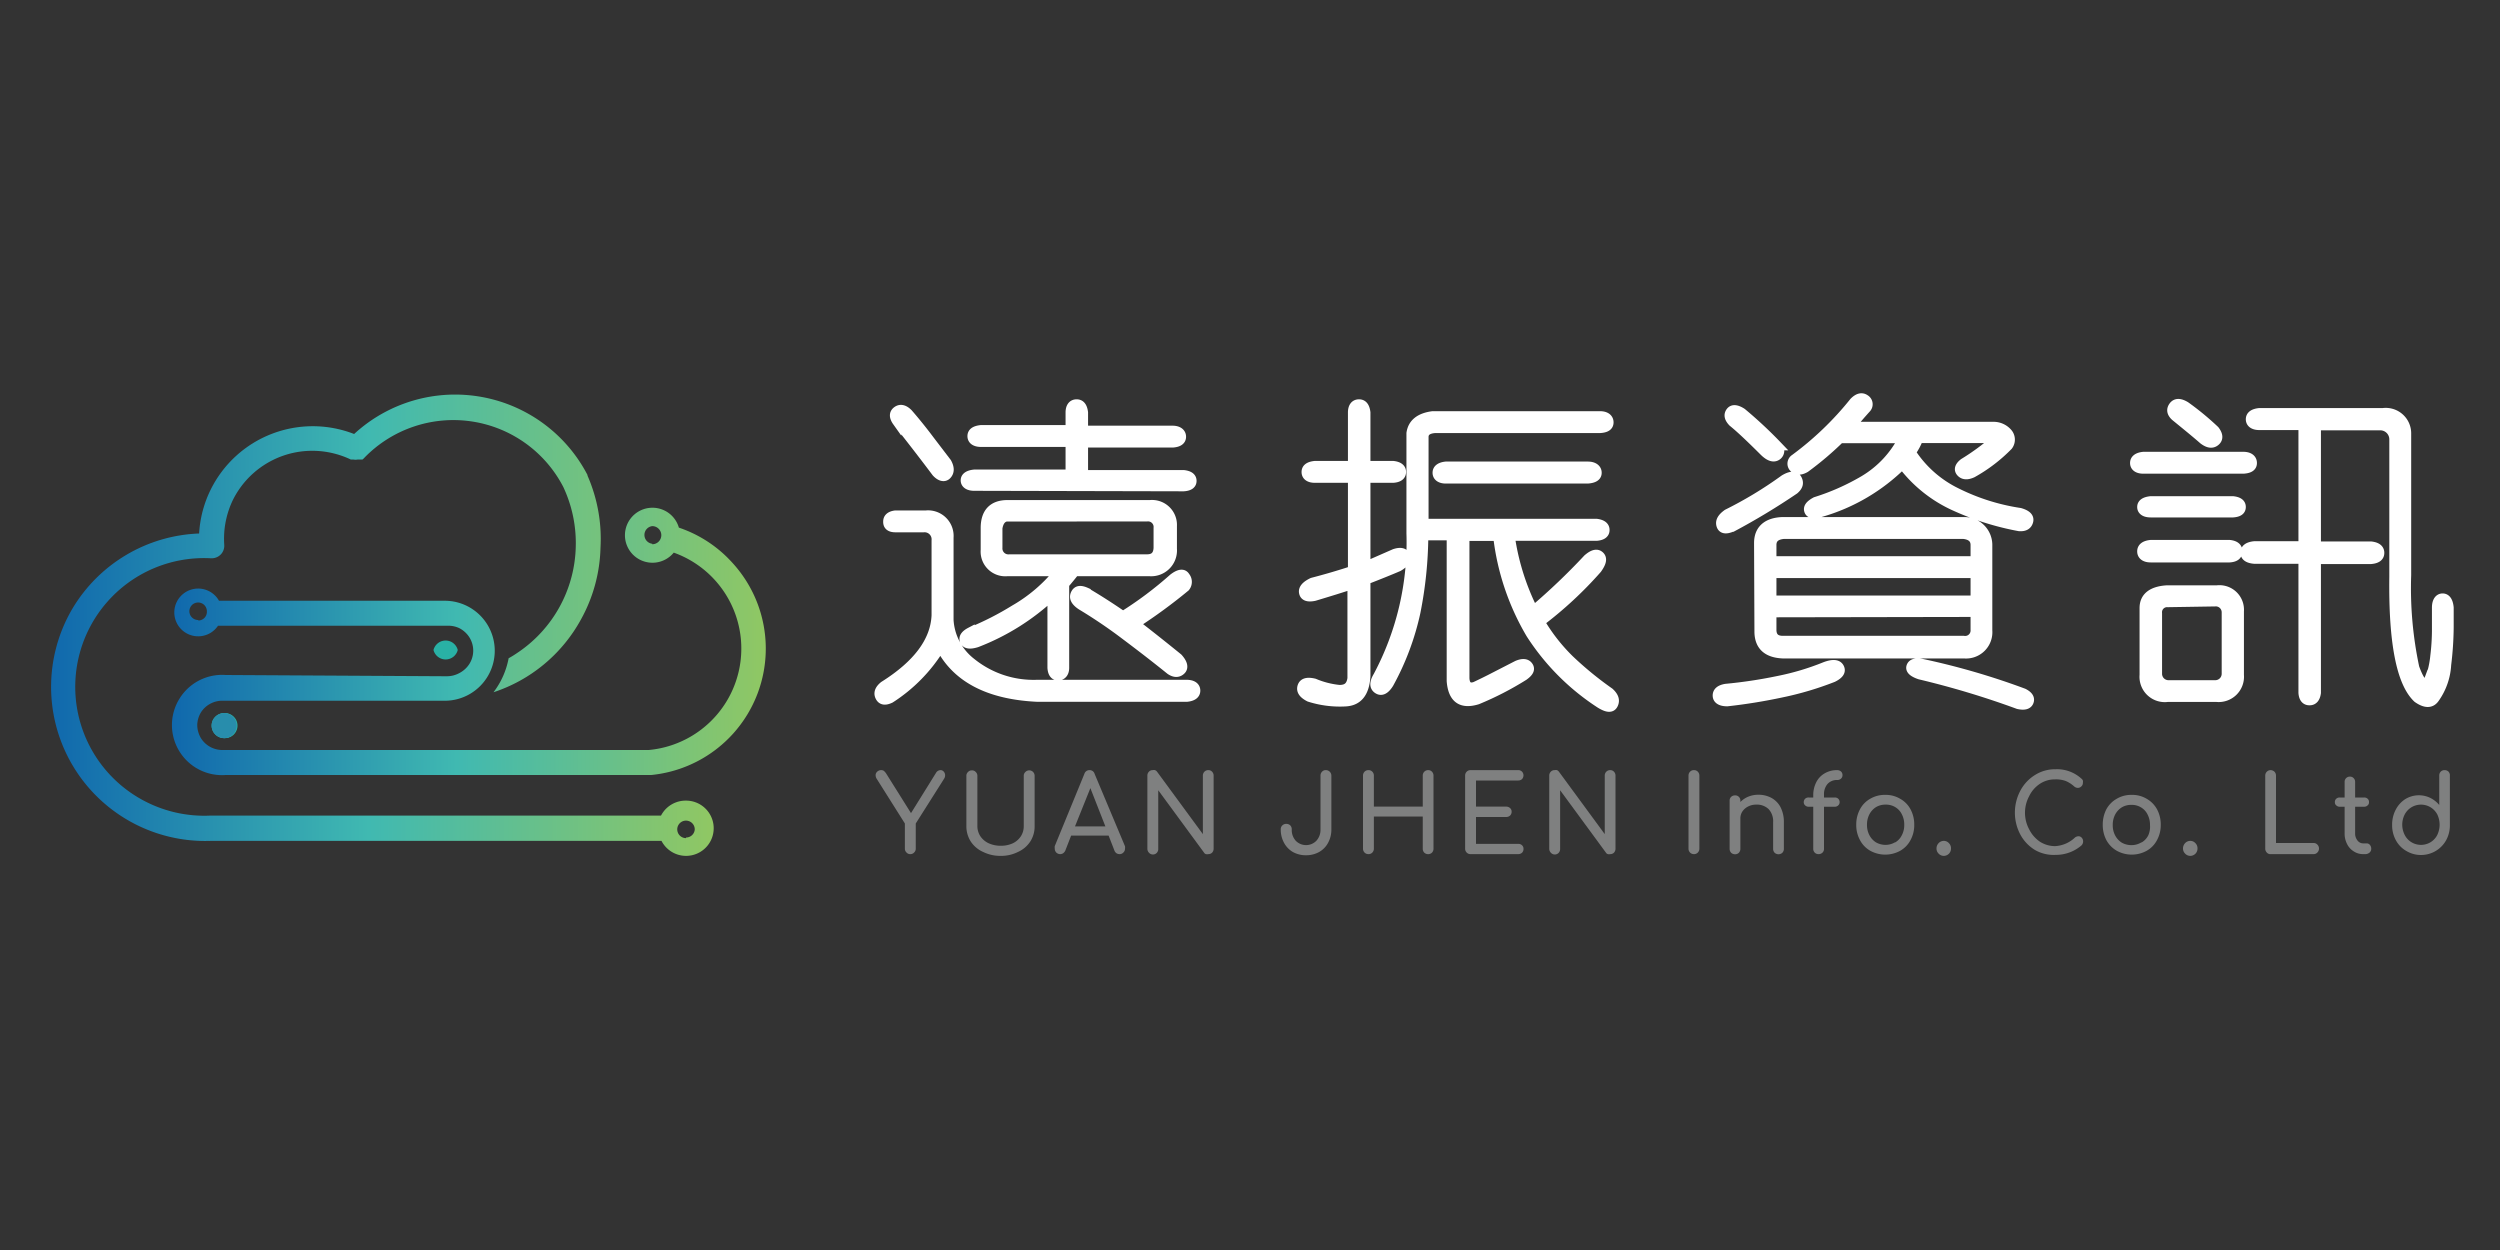 <svg id="圖層_1" data-name="圖層 1" xmlns="http://www.w3.org/2000/svg" xmlns:xlink="http://www.w3.org/1999/xlink" viewBox="0 0 200 100"><rect x="0" y="0" width="200" height="100" fill="#333333" stroke="none"/><defs><style>.cls-1{fill:#7f8080;}.cls-2{fill:url(#未命名漸層_16);}.cls-3{fill:#29b1a5;}.cls-4{fill:url(#未命名漸層_16-2);}.cls-5{fill:#288dac;}.cls-6{fill:#fff;stroke:#fff;stroke-miterlimit:10;stroke-width:0.71px;}</style><linearGradient id="未命名漸層_16" x1="4.01" y1="50" x2="57.09" y2="50" gradientUnits="userSpaceOnUse"><stop offset="0" stop-color="#1068ad"/><stop offset="0.48" stop-color="#40b9b1"/><stop offset="1" stop-color="#90c763"/></linearGradient><linearGradient id="未命名漸層_16-2" x1="13.75" y1="51.34" x2="61.23" y2="51.34" xlink:href="#未命名漸層_16"/></defs><path class="cls-1" d="M75.5,61.73a.44.44,0,0,1,.11.3.51.51,0,0,1-.09.28l-2.26,3.57v2a.41.41,0,0,1-.13.32.4.4,0,0,1-.31.13.38.38,0,0,1-.3-.13.41.41,0,0,1-.13-.32v-2l-2.25-3.57a.54.54,0,0,1-.09-.28.38.38,0,0,1,.13-.3.45.45,0,0,1,.31-.12.38.38,0,0,1,.22.06,1.12,1.12,0,0,1,.17.19l2,3.19,2-3.22a.43.43,0,0,1,.39-.22A.34.34,0,0,1,75.5,61.73Z"/><path class="cls-1" d="M78.66,68.16a2.31,2.31,0,0,1-1-.84,2.27,2.27,0,0,1-.35-1.24v-4a.41.41,0,0,1,.13-.32.4.4,0,0,1,.31-.13.39.39,0,0,1,.31.13.41.41,0,0,1,.13.32v4a1.48,1.48,0,0,0,.24.82,1.65,1.65,0,0,0,.66.56,2.3,2.3,0,0,0,1,.2,2.2,2.2,0,0,0,.94-.2,1.59,1.59,0,0,0,.64-.56,1.47,1.47,0,0,0,.23-.82v-4a.41.41,0,0,1,.13-.32.43.43,0,0,1,.62,0,.44.44,0,0,1,.12.32v4a2.23,2.23,0,0,1-.34,1.23,2.3,2.3,0,0,1-1,.85,3,3,0,0,1-1.39.31A3.09,3.09,0,0,1,78.66,68.16Z"/><path class="cls-1" d="M90,67.89a.4.4,0,0,1-.13.31.39.39,0,0,1-.31.13.44.44,0,0,1-.24-.07.45.45,0,0,1-.16-.2l-.47-1.21h-3l-.47,1.21a.55.55,0,0,1-.17.2.44.44,0,0,1-.55-.06.45.45,0,0,1-.12-.32.81.81,0,0,1,0-.19l2.37-5.78a.42.42,0,0,1,.41-.3.41.41,0,0,1,.41.3L90,67.7A.54.54,0,0,1,90,67.89Zm-4-1.78h2.43l-1.2-3.06Z"/><path class="cls-1" d="M91.91,68.21a.46.46,0,0,1-.12-.33V62.06a.44.44,0,0,1,.12-.32.4.4,0,0,1,.31-.13.41.41,0,0,1,.18,0,.4.4,0,0,1,.16.12l3.67,5V62.06a.44.44,0,0,1,.12-.32.42.42,0,0,1,.31-.13.39.39,0,0,1,.31.13.44.44,0,0,1,.12.32v5.82a.46.46,0,0,1-.12.33.41.41,0,0,1-.31.12.46.46,0,0,1-.19,0,.26.26,0,0,1-.14-.11l-3.67-5v4.69a.44.44,0,0,1-.12.32.42.42,0,0,1-.32.13A.43.43,0,0,1,91.91,68.21Z"/><path class="cls-1" d="M103.43,68.16a1.87,1.87,0,0,1-.71-.74,2.2,2.2,0,0,1-.26-1.07.41.41,0,0,1,.13-.32.43.43,0,0,1,.31-.12.45.45,0,0,1,.32.12.44.44,0,0,1,.12.32,1.28,1.28,0,0,0,.32.91,1.15,1.15,0,0,0,1.65,0,1.29,1.29,0,0,0,.33-.91V62.06a.44.44,0,0,1,.12-.32.38.38,0,0,1,.3-.13.44.44,0,0,1,.45.45v4.29a2.2,2.2,0,0,1-.26,1.07,1.83,1.83,0,0,1-.72.74,2.12,2.12,0,0,1-1,.26A2.15,2.15,0,0,1,103.43,68.16Z"/><path class="cls-1" d="M109.16,68.2a.44.44,0,0,1-.12-.32V62.06a.44.44,0,0,1,.12-.32.42.42,0,0,1,.31-.13.41.41,0,0,1,.32.13.44.44,0,0,1,.12.32v2.47h3.91V62.06a.44.44,0,0,1,.12-.32.42.42,0,0,1,.31-.13.39.39,0,0,1,.31.13.44.44,0,0,1,.12.32v5.82a.46.46,0,0,1-.12.33.45.45,0,0,1-.62,0,.44.44,0,0,1-.12-.32V65.32h-3.91v2.56a.44.44,0,0,1-.12.32.41.41,0,0,1-.32.13A.42.42,0,0,1,109.16,68.2Z"/><path class="cls-1" d="M117.33,68.2a.44.44,0,0,1-.12-.32V62.06a.44.44,0,0,1,.12-.32.42.42,0,0,1,.32-.13h3.8a.41.41,0,0,1,.31.12.44.44,0,0,1,0,.6.45.45,0,0,1-.31.11h-3.37v2.09h2.42a.45.45,0,0,1,.31.12.37.37,0,0,1,.12.29.41.41,0,0,1-.12.3.45.45,0,0,1-.31.12h-2.42v2.15h3.37a.41.41,0,0,1,.31.11.37.37,0,0,1,.12.29.41.41,0,0,1-.12.31.45.45,0,0,1-.31.11h-3.8A.42.42,0,0,1,117.33,68.2Z"/><path class="cls-1" d="M124.06,68.21a.46.46,0,0,1-.12-.33V62.06a.44.44,0,0,1,.12-.32.4.4,0,0,1,.31-.13.49.49,0,0,1,.19,0,.44.44,0,0,1,.15.12l3.67,5V62.06a.44.44,0,0,1,.12-.32.42.42,0,0,1,.31-.13.39.39,0,0,1,.31.13.44.44,0,0,1,.12.32v5.82a.46.46,0,0,1-.12.33.41.41,0,0,1-.31.12.39.39,0,0,1-.18,0,.25.25,0,0,1-.15-.11l-3.67-5v4.69a.44.44,0,0,1-.12.32.42.42,0,0,1-.32.13A.43.43,0,0,1,124.06,68.21Z"/><path class="cls-1" d="M135.2,68.2a.44.44,0,0,1-.12-.32V62.06a.44.44,0,0,1,.12-.32.42.42,0,0,1,.31-.13.41.41,0,0,1,.32.13.44.44,0,0,1,.12.32v5.82a.44.44,0,0,1-.12.32.41.41,0,0,1-.32.13A.42.42,0,0,1,135.2,68.2Z"/><path class="cls-1" d="M141.73,63.84a1.8,1.8,0,0,1,.72.75,2.59,2.59,0,0,1,.26,1.2V67.9a.45.45,0,0,1-.12.32.46.46,0,0,1-.62,0,.45.45,0,0,1-.12-.32V65.79a1.43,1.43,0,0,0-.36-1.06,1.35,1.35,0,0,0-1-.36,1.37,1.37,0,0,0-.64.15,1.2,1.2,0,0,0-.46.4,1,1,0,0,0-.16.56V67.9a.45.45,0,0,1-.12.32.41.41,0,0,1-.31.12.45.45,0,0,1-.31-.12.45.45,0,0,1-.12-.32V64.06a.41.41,0,0,1,.12-.31.45.45,0,0,1,.31-.12.41.41,0,0,1,.43.43v.1a1.9,1.9,0,0,1,.64-.43,2.09,2.09,0,0,1,.79-.15A2.15,2.15,0,0,1,141.73,63.84Z"/><path class="cls-1" d="M146.2,62.72a1.25,1.25,0,0,0-.28.85v.23h.86a.39.39,0,0,1,.28.1.38.38,0,0,1,.11.28.33.33,0,0,1-.11.25.39.39,0,0,1-.28.11h-.86v3.35a.42.42,0,0,1-.12.32.45.45,0,0,1-.33.12.4.4,0,0,1-.29-.12.42.42,0,0,1-.12-.32V64.54h-.36a.4.4,0,0,1-.29-.11.33.33,0,0,1-.11-.25.38.38,0,0,1,.11-.28.39.39,0,0,1,.29-.1h.36v-.15a2.28,2.28,0,0,1,.24-1.07,1.7,1.7,0,0,1,.67-.71,1.92,1.92,0,0,1,1-.26.47.47,0,0,1,.31.11.38.38,0,0,1,.12.29.36.36,0,0,1-.12.28.42.42,0,0,1-.31.11A1,1,0,0,0,146.2,62.72Z"/><path class="cls-1" d="M149.62,68.06a2.1,2.1,0,0,1-.82-.85,2.49,2.49,0,0,1-.3-1.23,2.56,2.56,0,0,1,.3-1.24,2.07,2.07,0,0,1,.82-.84,2.28,2.28,0,0,1,1.2-.31,2.25,2.25,0,0,1,1.19.31,2.1,2.1,0,0,1,.83.84,2.56,2.56,0,0,1,.3,1.24,2.49,2.49,0,0,1-.3,1.23,2.1,2.1,0,0,1-.82.85,2.48,2.48,0,0,1-2.4,0Zm2-.67a1.35,1.35,0,0,0,.53-.58,1.72,1.72,0,0,0,.19-.83,1.75,1.75,0,0,0-.19-.83,1.35,1.35,0,0,0-.53-.58,1.41,1.41,0,0,0-.77-.2,1.45,1.45,0,0,0-.77.2,1.49,1.49,0,0,0-.53.58,1.75,1.75,0,0,0-.19.83,1.72,1.72,0,0,0,.19.83,1.49,1.49,0,0,0,.53.58,1.55,1.55,0,0,0,.77.2A1.5,1.5,0,0,0,151.59,67.39Z"/><path class="cls-1" d="M155.09,68.29a.57.57,0,0,1-.17-.41.61.61,0,0,1,.17-.43.57.57,0,0,1,.41-.18.54.54,0,0,1,.41.18.57.57,0,0,1,.17.43.58.58,0,0,1-.58.59A.57.57,0,0,1,155.09,68.29Z"/><path class="cls-1" d="M162.8,68a3.23,3.23,0,0,1-1.18-1.25,3.74,3.74,0,0,1,0-3.48A3.27,3.27,0,0,1,162.8,62a3,3,0,0,1,1.64-.46,2.89,2.89,0,0,1,2.06.74.38.38,0,0,1,.13.16.54.54,0,0,1,0,.19.36.36,0,0,1-.12.28.38.38,0,0,1-.28.12.44.44,0,0,1-.3-.12,2.43,2.43,0,0,0-.67-.43,2.27,2.27,0,0,0-.85-.13,2.16,2.16,0,0,0-1.21.35,2.45,2.45,0,0,0-.87,1,2.8,2.8,0,0,0,0,2.64,2.6,2.6,0,0,0,.87,1,2.25,2.25,0,0,0,1.21.35A2.5,2.5,0,0,0,166,67a.48.48,0,0,1,.28-.1.34.34,0,0,1,.26.12.42.42,0,0,1,.11.3.45.45,0,0,1-.14.32,3.13,3.13,0,0,1-2.06.75A3,3,0,0,1,162.8,68Z"/><path class="cls-1" d="M169.34,68.06a2.19,2.19,0,0,1-.83-.85,2.6,2.6,0,0,1-.29-1.23,2.67,2.67,0,0,1,.29-1.24,2.16,2.16,0,0,1,.83-.84,2.28,2.28,0,0,1,1.2-.31,2.25,2.25,0,0,1,1.19.31,2.16,2.16,0,0,1,.83.84,2.56,2.56,0,0,1,.3,1.24,2.49,2.49,0,0,1-.3,1.23,2.1,2.1,0,0,1-.82.85,2.48,2.48,0,0,1-2.4,0Zm2-.67a1.35,1.35,0,0,0,.53-.58A1.72,1.72,0,0,0,172,66a1.75,1.75,0,0,0-.19-.83,1.35,1.35,0,0,0-.53-.58,1.41,1.41,0,0,0-.77-.2,1.45,1.45,0,0,0-.77.2,1.49,1.49,0,0,0-.53.58,1.75,1.75,0,0,0-.19.83,1.72,1.72,0,0,0,.19.83,1.49,1.49,0,0,0,.53.58,1.55,1.55,0,0,0,.77.2A1.5,1.5,0,0,0,171.31,67.39Z"/><path class="cls-1" d="M174.81,68.29a.57.57,0,0,1-.17-.41.61.61,0,0,1,.17-.43.57.57,0,0,1,.41-.18.54.54,0,0,1,.41.18.57.57,0,0,1,.17.43.58.58,0,0,1-.58.59A.57.57,0,0,1,174.81,68.29Z"/><path class="cls-1" d="M181.34,68.2a.44.44,0,0,1-.12-.32V62.06a.43.43,0,0,1,.42-.45.46.46,0,0,1,.32.13.45.45,0,0,1,.12.32v5.38h3a.4.4,0,0,1,.31.13.44.44,0,0,1,.13.31.44.44,0,0,1-.13.32.4.4,0,0,1-.31.13h-3.49A.38.38,0,0,1,181.34,68.2Z"/><path class="cls-1" d="M189.59,67.59a.47.47,0,0,1,.11.31.4.4,0,0,1-.14.31.52.52,0,0,1-.36.12h-.15a1.34,1.34,0,0,1-.75-.22,1.43,1.43,0,0,1-.54-.6,1.8,1.8,0,0,1-.19-.85V64.54h-.39a.39.39,0,0,1-.28-.11.3.3,0,0,1-.11-.25.34.34,0,0,1,.11-.28.39.39,0,0,1,.28-.1h.39V62.56a.41.41,0,0,1,.12-.31.41.41,0,0,1,.3-.12.39.39,0,0,1,.3.12.41.41,0,0,1,.12.31V63.8h.72a.39.39,0,0,1,.28.1.34.34,0,0,1,.11.28.3.3,0,0,1-.11.25.39.39,0,0,1-.28.11h-.72v2.12a.88.88,0,0,0,.19.58.56.56,0,0,0,.45.23h.29A.32.32,0,0,1,189.59,67.59Z"/><path class="cls-1" d="M195.88,61.73a.43.43,0,0,1,.11.32V66a2.48,2.48,0,0,1-.3,1.22,2.3,2.3,0,0,1-2,1.18,2.27,2.27,0,0,1-1.18-.32,2.17,2.17,0,0,1-.84-.86,2.48,2.48,0,0,1-.3-1.22,2.57,2.57,0,0,1,.28-1.21,2.22,2.22,0,0,1,.77-.86,2.09,2.09,0,0,1,2-.1,2.22,2.22,0,0,1,.72.57V62.05a.44.44,0,0,1,.12-.32.41.41,0,0,1,.31-.12A.43.43,0,0,1,195.88,61.73Zm-1.44,5.65a1.44,1.44,0,0,0,.54-.58,1.89,1.89,0,0,0,0-1.65,1.48,1.48,0,0,0-.54-.57,1.48,1.48,0,0,0-1.52,0,1.48,1.48,0,0,0-.54.57,1.8,1.8,0,0,0,0,1.65,1.44,1.44,0,0,0,.54.58,1.48,1.48,0,0,0,1.52,0Z"/><path class="cls-2" d="M54.88,64.05a2.22,2.22,0,0,0-2,1.2H16.77a10.31,10.31,0,0,1-5.29-1.21,10.3,10.3,0,0,1,5.34-19.38H17a1,1,0,0,0,.94-1.07A7.15,7.15,0,0,1,18.63,40a7.1,7.1,0,0,1,5.86-3.92,7.17,7.17,0,0,1,3.57.68h.2a.89.89,0,0,0,.36,0H29l0,0h0l0,0h0a1,1,0,0,0,.15-.14,9.92,9.92,0,0,1,8.55-2.91,9.9,9.9,0,0,1,7.36,5.24l0,0a10.56,10.56,0,0,1,1,4.82,10.49,10.49,0,0,1-4.69,8.47,7.74,7.74,0,0,1-.68.42,6.41,6.41,0,0,1-1.21,2.72,12.38,12.38,0,0,0,7-5.83,12.43,12.43,0,0,0,1.56-5.73A12.6,12.6,0,0,0,47,38.05L47,38a11.93,11.93,0,0,0-18.67-3.28,9.11,9.11,0,0,0-11.47,4.44,9.06,9.06,0,0,0-.93,3.52,12.33,12.33,0,0,0-10.13,6A12.33,12.33,0,0,0,16.87,67.27H52.92a2.21,2.21,0,1,0,2-3.22Zm0,3a.7.7,0,1,1,.7-.7A.69.69,0,0,1,54.89,67Z"/><path class="cls-3" d="M36.62,52a1,1,0,0,0-1.94,0,1,1,0,0,0,1.94,0Z"/><path class="cls-3" d="M17,58.05a1,1,0,1,0,1-1A1,1,0,0,0,17,58.05Z"/><path class="cls-4" d="M58.57,45a10.09,10.09,0,0,0-4.26-2.79,2.2,2.2,0,1,0-.41,2A8.15,8.15,0,0,1,51.9,60H18.05l-.16,0a2.06,2.06,0,0,1-1-.21,2,2,0,0,1-.81-.73A2.09,2.09,0,0,1,15.78,58a2.05,2.05,0,0,1,.29-1,2,2,0,0,1,.81-.73,2,2,0,0,1,1-.21h17.7a4,4,0,1,0,0-8H17.52a1.91,1.91,0,1,0-.08,2H35.76a2.06,2.06,0,0,1,1,.2,2.1,2.1,0,0,1,.8.74,2,2,0,0,1,0,2.1,2.1,2.1,0,0,1-.8.74,2.07,2.07,0,0,1-1,.26h-.23L18.05,54a4,4,0,0,0-3.69,1.89,4,4,0,0,0,0,4.23A4,4,0,0,0,18.05,62H51.91l.19,0a10.16,10.16,0,0,0,6.47-17Zm-6.39-1.5a.71.71,0,0,1,0-1.41A.71.71,0,0,1,52.18,43.54Zm-36.32,6.1a.7.7,0,1,1,.69-.69A.69.69,0,0,1,15.86,49.64ZM35.32,55.9Zm0,.06v0Z"/><path class="cls-3" d="M18.93,58.05a1,1,0,1,0-1,1A1,1,0,0,0,18.93,58.05Z"/><path class="cls-5" d="M18.93,58.05a1,1,0,1,0-1,1A1,1,0,0,0,18.93,58.05Z"/><path class="cls-6" d="M82.94,54.74h12c.49,0,.73.21.73.51s-.24.49-.73.54H83q-5.8-.27-7.76-4a12.72,12.72,0,0,1-4,4.1c-.44.21-.72.16-.87-.16s0-.61.33-.88c2.69-1.69,4.09-3.56,4.18-5.62v-6a.92.92,0,0,0-1-1H71.64q-.65,0-.63-.51c0-.3.22-.48.63-.53h2.45A1.69,1.69,0,0,1,75.93,43V49.6A4.62,4.62,0,0,0,77.73,53,7.9,7.9,0,0,0,82.94,54.74Zm-11.19-21c-.27-.38-.27-.68,0-.88s.58-.14.92.2q.87,1,1.74,2.16L75.77,37c.24.44.22.76,0,1s-.56.15-.88-.2Q73.58,36.05,71.75,33.73Zm5.87,16.81a23.89,23.89,0,0,0,3.55-1.81,12.55,12.55,0,0,0,3.51-3H80.6A1.62,1.62,0,0,1,78.81,44V42.24c0-1.25.62-1.88,1.79-1.88H92a1.64,1.64,0,0,1,1.8,1.72v1.83a1.71,1.71,0,0,1-1.85,1.83H86c-.26.33-.53.66-.82,1v6.68c0,.44-.23.66-.53.66s-.47-.22-.5-.66V47.67a18.57,18.57,0,0,1-6,3.76c-.54.17-.88.13-1-.14S77.18,50.77,77.62,50.54Zm.32-11.64c-.48,0-.73-.2-.73-.48s.25-.46.73-.51H85.6V35.4H78.49c-.49,0-.74-.2-.74-.51s.25-.48.74-.53H85.6V33c0-.47.21-.7.53-.7s.5.23.56.7v1.41H93.8c.49,0,.73.23.73.53s-.24.48-.73.51H86.69v2.51h8c.45.05.68.22.68.51s-.23.45-.68.48Zm2.55,2.46c-.36.08-.57.38-.65.88v1.57a.83.83,0,0,0,.93.88h11c.56,0,.85-.29.87-.88V42.24a.8.8,0,0,0-.87-.88Zm6.41,6c.94.55,1.92,1.18,2.94,1.88a29.73,29.73,0,0,0,4-3c.49-.38.83-.42,1-.13a.68.68,0,0,1,0,.86,42.39,42.39,0,0,1-4,2.93q1.66,1.28,3.42,2.71c.39.43.47.78.25,1s-.52.26-.9,0Q92,52.32,90,50.82a39.73,39.73,0,0,0-3.5-2.37c-.47-.31-.64-.62-.49-.94S86.43,47.15,86.9,47.36Z"/><path class="cls-6" d="M104.74,55.79c-.49-.25-.69-.53-.59-.86s.42-.43,1-.29a6.89,6.89,0,0,0,2,.51c.6,0,.91-.25,1-.88V46.78c-.73.25-1.74.56-3,.94q-.77.16-.87-.3c-.07-.3.16-.59.71-.85,1-.26,2.08-.57,3.2-.94V38.27h-3c-.47,0-.71-.2-.71-.51s.24-.48.71-.53h3V33c0-.47.21-.7.53-.7s.5.23.56.7v4.23h2.17c.45.05.68.23.68.53s-.23.48-.68.51h-2.17v7l2.28-1c.48-.16.79-.09.89.21s-.08.59-.57.88c-.7.3-1.57.65-2.6,1.05v7.7c-.09,1.34-.64,2-1.65,2.05A8.07,8.07,0,0,1,104.74,55.79ZM118,54.9c.55-.26,1.06-.51,1.54-.76l1.83-.94c.45-.19.76-.16.93.1s0,.51-.39.79A24.67,24.67,0,0,1,118.2,56c-1.3.4-2-.11-2.11-1.52V42.87h-2.18a32.29,32.29,0,0,1-.63,6.11,21.06,21.06,0,0,1-2.14,5.71c-.32.51-.63.66-.93.46s-.31-.55,0-1.06a22.71,22.71,0,0,0,2.66-11.43v-8q.17-1.2,1.74-1.41H128c.49,0,.73.23.73.54s-.24.47-.73.5h-13.2q-.84.06-.87.63v6.94h13.8c.45.06.68.24.68.54s-.23.47-.68.51h-6.9a19.29,19.29,0,0,0,1.85,5.9A51.56,51.56,0,0,0,127,44.69c.44-.38.76-.46,1-.23s.14.58-.21,1.07a31,31,0,0,1-4.56,4.23,14.52,14.52,0,0,0,2.35,3,27.8,27.8,0,0,0,3.19,2.61c.38.35.48.67.31,1s-.53.27-1.07-.06a18.7,18.7,0,0,1-5.58-5.6,19.84,19.84,0,0,1-2.62-7.79h-2.61v11.3C117.21,54.83,117.5,55.07,118,54.9Zm-2.33-16.57c-.47,0-.71-.21-.71-.51s.24-.49.71-.54h11.35c.5,0,.76.23.76.54s-.26.47-.76.51Z"/><path class="cls-6" d="M146,53.31q.93-.35,1.17.09c.16.29,0,.56-.52.82a25.23,25.23,0,0,1-4.1,1.22,44,44,0,0,1-4.37.71c-.52,0-.8-.18-.81-.49s.21-.52.7-.6a37.8,37.8,0,0,0,4.18-.63A20.67,20.67,0,0,0,146,53.31Zm-7.44-11.12c-.49.21-.79.16-.89-.16s.06-.62.51-.94a32,32,0,0,0,4.56-2.76c.54-.32.9-.32,1.06,0s.08.58-.24.86A54.39,54.39,0,0,1,138.59,42.19Zm3.64-6.52a.5.5,0,0,1,0,.78c-.28.22-.64.12-1.09-.32-1.11-1.11-1.94-1.89-2.5-2.34-.31-.32-.37-.6-.19-.85s.5-.23.95.06A34.85,34.85,0,0,1,142.23,35.67Zm-1.52,7.77c0-1.09.69-1.67,1.9-1.72h14.5a1.88,1.88,0,0,1,1.95,1.83v6.89a1.75,1.75,0,0,1-1.9,1.88H142.61c-1.23-.06-1.87-.63-1.9-1.73Zm10.42-.68h-8.41c-.62.06-.93.33-.93.84v1.25H158V43.6c0-.51-.34-.78-.92-.84Zm-9.34,3.13V48H158V45.89Zm0,3.14v1.35q0,.87.93.84h14.39a.79.79,0,0,0,.92-.84V49ZM148.1,34.1h11.4a1.51,1.51,0,0,1,1.17.57.84.84,0,0,1,0,1,12.52,12.52,0,0,1-2.87,2.19c-.42.19-.73.17-.94-.06s-.13-.5.23-.78a18.09,18.09,0,0,0,2.12-1.51c.16-.21.09-.35-.22-.42h-5.49a4.81,4.81,0,0,1-.59,1.1,9,9,0,0,0,3.62,3.2,17,17,0,0,0,5.07,1.6c.56.16.79.4.7.72s-.34.46-.76.43a22.2,22.2,0,0,1-5.35-1.71,10.9,10.9,0,0,1-4-3.25A15.25,15.25,0,0,1,145.7,41c-.56.18-.9.14-1-.12s.05-.5.55-.77a18.46,18.46,0,0,0,3.87-1.72,8.21,8.21,0,0,0,3.09-3.29h-5a25.39,25.39,0,0,1-2.77,2.35c-.4.23-.71.22-.93,0a.48.48,0,0,1,.06-.76,25.16,25.16,0,0,0,4.73-4.54c.34-.35.65-.42.92-.23a.49.49,0,0,1,.11.75C148.84,33.21,148.44,33.68,148.1,34.1ZM153.58,54c-.56-.19-.8-.42-.71-.68s.38-.35.87-.26a57.86,57.86,0,0,1,8.15,2.37c.39.2.55.43.45.7s-.4.35-.89.24A69.43,69.43,0,0,0,153.58,54Z"/><path class="cls-6" d="M171.47,37.54c-.47,0-.71-.2-.71-.5s.24-.49.71-.54h8c.49,0,.73.23.73.54s-.24.47-.73.5Zm.59,3.5c-.48,0-.73-.19-.73-.48s.25-.46.73-.51h6.57c.46.05.68.22.68.51s-.22.45-.68.48Zm0,3.6c-.48,0-.73-.21-.73-.53s.25-.51.73-.56h6.3c.46.05.68.24.68.56s-.22.5-.68.53Zm-.54,4c0-.9.65-1.39,1.85-1.46h4a1.61,1.61,0,0,1,1.79,1.72V54a1.67,1.67,0,0,1-1.84,1.8h-3.91A1.67,1.67,0,0,1,171.52,54Zm1.9-.42a.76.76,0,0,0-.81.84v4.85a.87.87,0,0,0,.92.86h3.64a.87.87,0,0,0,.92-.86V49a.83.83,0,0,0-.92-.84ZM174,33.32c-.3-.28-.35-.56-.14-.84s.54-.28,1,0a21.9,21.9,0,0,1,2.34,1.93c.29.38.31.69.05.91s-.58.19-1-.13C175.6,34.62,174.83,34,174,33.32Zm20.37,21a7.77,7.77,0,0,0,.41-1.85,17.44,17.44,0,0,0,.13-2V48.61c0-.52.21-.78.5-.78s.48.26.53.78v1.57a26.21,26.21,0,0,1-.2,3,5.12,5.12,0,0,1-.94,2.69c-.3.44-.77.45-1.41,0Q191.4,54,191.5,46.16v-11a1.08,1.08,0,0,0-1.08-1.09h-5.1v9.6h4.34c.49.05.73.24.73.56s-.24.5-.73.54h-4.34V55.42c-.06.44-.25.65-.56.65s-.5-.21-.53-.65V44.75h-3.86q-.78-.06-.78-.54c0-.32.26-.51.78-.56h3.86v-9.6h-3.48c-.49,0-.73-.21-.73-.51s.24-.49.73-.54h9.89a1.68,1.68,0,0,1,1.9,1.67V46a30.56,30.56,0,0,0,.65,7.41C193.68,54.75,194.06,55,194.33,54.27Z"/></svg>